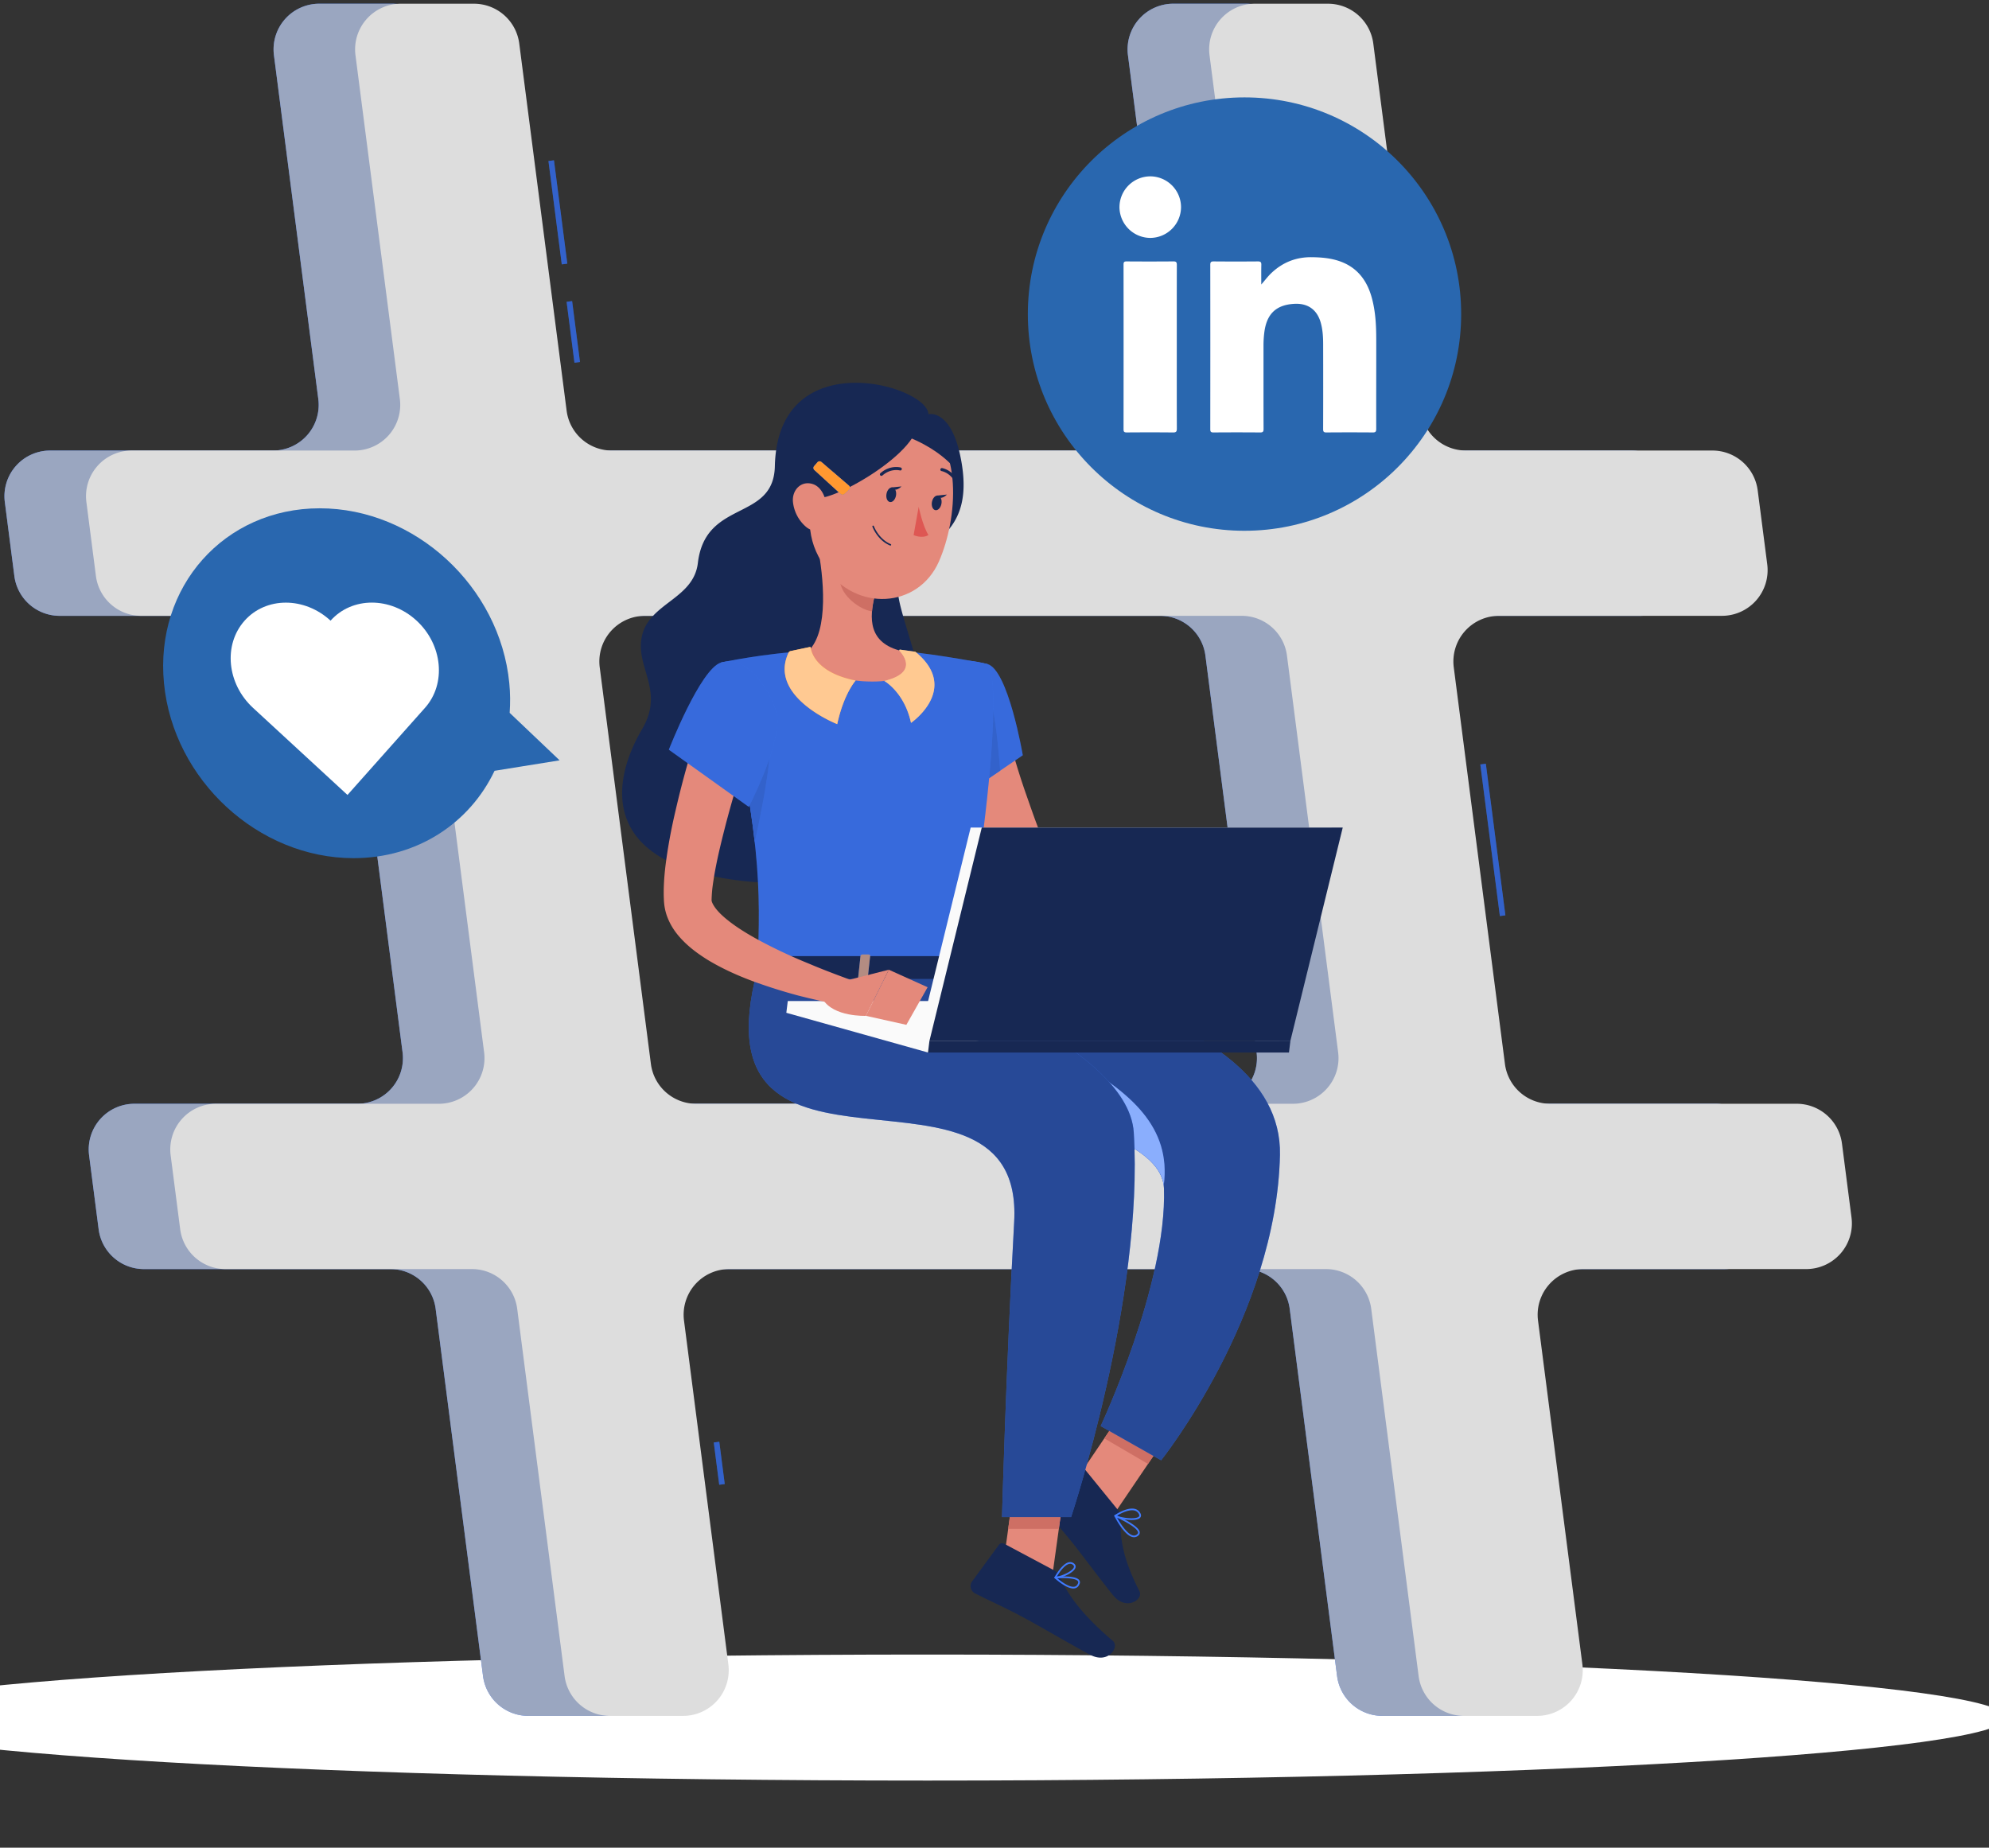 <svg xmlns="http://www.w3.org/2000/svg" width="155" height="144" fill="none"><rect width="100%" height="100%" fill="#333333" stroke="none"/><g clip-path="url(#a)"><path fill="#fff" d="M72.275 138.771c46.431 0 84.071-2.198 84.071-4.911s-37.64-4.91-84.07-4.91c-46.432 0-84.071 2.198-84.071 4.91s37.64 4.911 84.07 4.911"/><path fill="#407BFF" d="m137.931 94.892-.744-5.766a3.56 3.56 0 0 0-3.528-3.103h-19.208a3.56 3.56 0 0 1-3.528-3.103l-3.988-30.91a3.558 3.558 0 0 1 3.528-4.015h17.372a3.56 3.56 0 0 0 3.529-4.013l-.744-5.766a3.56 3.56 0 0 0-3.528-3.103h-19.208a3.56 3.56 0 0 1-3.529-3.103l-3.691-28.616A3.56 3.56 0 0 0 97.135.29H91.43A3.558 3.558 0 0 0 87.9 4.304L91.358 31.1a3.558 3.558 0 0 1-3.528 4.014h-46.5a3.56 3.56 0 0 1-3.528-3.103L34.11 3.394A3.56 3.56 0 0 0 30.582.29h-5.706a3.558 3.558 0 0 0-3.528 4.013L24.805 31.1a3.558 3.558 0 0 1-3.529 4.014H3.904a3.558 3.558 0 0 0-3.528 4.013l.743 5.766a3.56 3.56 0 0 0 3.529 3.103h19.208c1.788 0 3.299 1.329 3.528 3.104l3.987 30.91a3.558 3.558 0 0 1-3.528 4.014H10.471a3.558 3.558 0 0 0-3.528 4.014l.744 5.766a3.56 3.56 0 0 0 3.528 3.103h19.208c1.789 0 3.3 1.329 3.528 3.103l3.692 28.616a3.56 3.56 0 0 0 3.528 3.103h5.706a3.558 3.558 0 0 0 3.528-4.014L46.95 102.92a3.558 3.558 0 0 1 3.528-4.014h46.5c1.788 0 3.299 1.328 3.528 3.103l3.692 28.616a3.56 3.56 0 0 0 3.528 3.103h5.706a3.558 3.558 0 0 0 3.528-4.014l-3.457-26.795a3.56 3.56 0 0 1 3.528-4.014h17.373a3.558 3.558 0 0 0 3.528-4.013M44.369 82.921 40.381 52.01a3.558 3.558 0 0 1 3.528-4.014h46.5c1.788 0 3.299 1.328 3.528 3.103l3.987 30.91a3.558 3.558 0 0 1-3.528 4.015H47.898a3.56 3.56 0 0 1-3.529-3.103"/><path fill="#B0B0B0" d="m137.931 94.892-.744-5.766a3.56 3.56 0 0 0-3.528-3.103h-19.208a3.56 3.56 0 0 1-3.528-3.103l-3.988-30.91a3.558 3.558 0 0 1 3.528-4.015h17.372a3.56 3.56 0 0 0 3.529-4.013l-.744-5.766a3.56 3.56 0 0 0-3.528-3.103h-19.208a3.56 3.56 0 0 1-3.529-3.103l-3.691-28.616A3.56 3.56 0 0 0 97.135.29H91.43A3.558 3.558 0 0 0 87.9 4.304L91.358 31.1a3.558 3.558 0 0 1-3.528 4.014h-46.5a3.56 3.56 0 0 1-3.528-3.103L34.11 3.394A3.56 3.56 0 0 0 30.582.29h-5.706a3.558 3.558 0 0 0-3.528 4.013L24.805 31.1a3.558 3.558 0 0 1-3.529 4.014H3.904a3.558 3.558 0 0 0-3.528 4.013l.743 5.766a3.56 3.56 0 0 0 3.529 3.103h19.208c1.788 0 3.299 1.329 3.528 3.104l3.987 30.91a3.558 3.558 0 0 1-3.528 4.014H10.471a3.558 3.558 0 0 0-3.528 4.014l.744 5.766a3.56 3.56 0 0 0 3.528 3.103h19.208c1.789 0 3.3 1.329 3.528 3.103l3.692 28.616a3.56 3.56 0 0 0 3.528 3.103h5.706a3.558 3.558 0 0 0 3.528-4.014L46.95 102.92a3.558 3.558 0 0 1 3.528-4.014h46.5c1.788 0 3.299 1.328 3.528 3.103l3.692 28.616a3.56 3.56 0 0 0 3.528 3.103h5.706a3.558 3.558 0 0 0 3.528-4.014l-3.457-26.795a3.56 3.56 0 0 1 3.528-4.014h17.373a3.558 3.558 0 0 0 3.528-4.013M44.369 82.921 40.381 52.01a3.558 3.558 0 0 1 3.528-4.014h46.5c1.788 0 3.299 1.328 3.528 3.103l3.987 30.91a3.558 3.558 0 0 1-3.528 4.015H47.898a3.56 3.56 0 0 1-3.529-3.103" opacity=".8"/><path fill="#407BFF" d="m56.048 115.716-.425-3.294.43-.056.425 3.295zm60.835-44.322-1.524-11.816.43-.056 1.524 11.816zM44.767 28.269l-.612-4.747.43-.056.612 4.747zm-.989-7.665L42.74 12.55l.43-.056 1.04 8.055z"/><path fill="#172853" d="m56.048 115.716-.425-3.294.43-.056.425 3.295zm60.835-44.322-1.524-11.816.43-.056 1.524 11.816zM44.767 28.269l-.612-4.747.43-.056.612 4.747zm-.989-7.665L42.74 12.55l.43-.056 1.04 8.055z" opacity=".3"/><path fill="#DDD" d="m144.286 94.892-.744-5.766a3.56 3.56 0 0 0-3.528-3.103h-19.208a3.56 3.56 0 0 1-3.528-3.103l-3.988-30.91a3.558 3.558 0 0 1 3.528-4.015h17.372a3.56 3.56 0 0 0 3.529-4.013l-.744-5.766a3.56 3.56 0 0 0-3.528-3.103h-19.208a3.56 3.56 0 0 1-3.529-3.103l-3.691-28.616A3.56 3.56 0 0 0 103.491.29h-5.706a3.558 3.558 0 0 0-3.528 4.013L97.713 31.1a3.558 3.558 0 0 1-3.528 4.014h-46.5a3.56 3.56 0 0 1-3.528-3.103L40.465 3.394A3.56 3.56 0 0 0 36.937.29H31.23a3.558 3.558 0 0 0-3.528 4.013L31.16 31.1a3.558 3.558 0 0 1-3.529 4.014H10.26a3.558 3.558 0 0 0-3.528 4.013l.743 5.766a3.56 3.56 0 0 0 3.529 3.103H30.21c1.789 0 3.3 1.329 3.528 3.104l3.988 30.91a3.558 3.558 0 0 1-3.529 4.014H16.826a3.558 3.558 0 0 0-3.528 4.014l.744 5.766a3.56 3.56 0 0 0 3.528 3.103h19.208c1.789 0 3.3 1.329 3.528 3.103l3.692 28.616a3.56 3.56 0 0 0 3.528 3.103h5.706a3.558 3.558 0 0 0 3.528-4.014l-3.456-26.794a3.558 3.558 0 0 1 3.528-4.014h46.499a3.56 3.56 0 0 1 3.528 3.103l3.692 28.616a3.56 3.56 0 0 0 3.528 3.103h5.706a3.558 3.558 0 0 0 3.528-4.014l-3.457-26.795a3.56 3.56 0 0 1 3.529-4.014h17.372a3.558 3.558 0 0 0 3.529-4.013M50.724 82.921 46.736 52.01a3.558 3.558 0 0 1 3.529-4.014h46.499c1.788 0 3.299 1.328 3.528 3.103l3.987 30.91a3.558 3.558 0 0 1-3.528 4.015H54.252a3.56 3.56 0 0 1-3.528-3.103"/><path fill="#2967AF" d="M96.983 41.366c9.325 0 16.884-7.562 16.884-16.889S106.308 7.59 96.982 7.59c-9.325 0-16.884 7.561-16.884 16.888s7.56 16.889 16.885 16.889"/><path fill="#fff" d="M98.289 22.173c.277-.311.506-.628.79-.896.876-.826 1.912-1.242 3.121-1.232.665.006 1.322.054 1.963.239 1.465.424 2.317 1.433 2.723 2.865.304 1.074.361 2.176.363 3.282.004 2.333-.007 4.666-.002 7 0 .218-.061.275-.276.273q-1.802-.015-3.605 0c-.211.002-.257-.063-.256-.263q.01-3.33.001-6.66c-.002-.556-.037-1.112-.193-1.653-.288-.996-1.001-1.504-2.044-1.449-1.425.075-2.166.781-2.348 2.23a8 8 0 0 0-.063 1.042c.001 2.159-.003 4.317.005 6.476.001.216-.053.28-.273.277q-1.815-.015-3.63 0c-.195 0-.25-.052-.25-.248q.007-6.411 0-12.823c-.001-.211.068-.26.268-.259q1.725.014 3.448 0c.212-.002.266.066.262.266-.012.511-.004 1.022-.004 1.533M91.705 27.058c0 2.114-.003 4.229.005 6.343.001.235-.057.307-.3.304-1.201-.013-2.403-.01-3.604-.002-.192.001-.25-.047-.25-.246q.008-6.421 0-12.844c0-.177.044-.24.232-.239q1.827.014 3.656-.001c.234-.003.266.088.265.289-.006 2.132-.004 4.264-.004 6.396M92.036 16.132a2.41 2.41 0 0 1-2.4 2.41 2.416 2.416 0 0 1-2.398-2.39 2.41 2.41 0 0 1 2.403-2.408 2.407 2.407 0 0 1 2.395 2.388"/><path fill="#E4897B" d="m83.569 115.774 3.406 1.992 5.138-7.584-3.407-1.993z"/><path fill="#172853" d="m87.096 117.652-2.8-3.439a.31.31 0 0 0-.407-.074l-3.04 1.823c-.315.189-.385.649-.145.934.997 1.183 1.537 1.703 2.768 3.215.758.931 2.227 2.934 3.273 4.219 1.023 1.257 2.372.319 2.052-.31-1.437-2.819-1.494-4.342-1.473-5.703a1.02 1.02 0 0 0-.228-.665"/><path fill="#407BFF" d="M88.375 119.806a1 1 0 0 1-.081-.007c-.556-.087-1.146-1.057-1.448-1.627a.07.07 0 0 1 .01-.076.065.065 0 0 1 .075-.016c.182.079 1.786.785 1.884 1.315a.27.27 0 0 1-.085.255.5.5 0 0 1-.356.156m-1.319-1.525c.458.82.922 1.335 1.258 1.387q.178.03.324-.113.062-.06.046-.136c-.064-.349-1.072-.881-1.628-1.138"/><path fill="#407BFF" d="M88.184 118.461c-.466 0-1.03-.123-1.31-.262a.07.07 0 0 1-.036-.054.07.07 0 0 1 .029-.06c.036-.025.912-.619 1.531-.497a.65.65 0 0 1 .435.288c.134.203.084.333.02.405-.115.13-.372.18-.67.18m-1.14-.331c.533.21 1.513.286 1.71.064.018-.021.075-.084-.031-.245a.52.52 0 0 0-.35-.231c-.454-.088-1.085.262-1.329.412"/><path fill="#E4897B" d="m78.23 56.049.163.66.185.713q.194.717.414 1.437c.28.963.583 1.927.915 2.883.336.955.664 1.918 1.029 2.867.18.477.356.955.545 1.429l.22.568q.05.12.173.272c.333.421 1.09.884 1.923 1.215.837.353 1.775.616 2.733.848.961.225 1.952.411 2.954.564.995.17 2.029.282 3.016.39l.036 2.04c-2.176.213-4.308.237-6.512-.001a19 19 0 0 1-3.344-.649 11 11 0 0 1-1.72-.678c-.579-.297-1.177-.66-1.732-1.217a5 5 0 0 1-.76-.982c-.056-.093-.105-.194-.156-.292l-.1-.203-.175-.361a44 44 0 0 1-.686-1.454c-.44-.977-.87-1.963-1.248-2.97a56 56 0 0 1-1.08-3.057q-.239-.78-.45-1.576l-.206-.804c-.063-.285-.118-.526-.182-.869z"/><path fill="#407BFF" d="M76.94 51.752c1.627.414 2.765 7.109 2.765 7.109l-4.482 3.049s-4.297-6.754-3.046-8.543c1.302-1.863 2.39-2.22 4.764-1.615"/><path fill="#172853" d="M76.94 51.752c1.627.414 2.765 7.109 2.765 7.109l-4.482 3.049s-4.297-6.754-3.046-8.543c1.302-1.863 2.39-2.22 4.764-1.615" opacity=".2"/><path fill="#407BFF" d="m77.088 54.185-3.482.807-.334 3.404a40 40 0 0 0 1.951 3.513l2.719-1.847c-.117-1.566-.412-4.819-.854-5.877"/><path fill="#172853" d="m77.088 54.185-3.482.807-.334 3.404a40 40 0 0 0 1.951 3.513l2.719-1.847c-.117-1.566-.412-4.819-.854-5.877" opacity=".3"/><path fill="#E4897B" d="m91.92 69.868 2.799-2.838.368 3.998s-2.099 1.42-3.551.657z"/><path fill="#E4897B" d="m98.01 66.606.126 3.363-3.05 1.058-.367-3.997zM77.954 123.576H81.9l1.269-9.14h-3.947z"/><path fill="#172853" d="m82.16 122.394-3.913-2.084a.31.31 0 0 0-.405.09l-2.095 2.859c-.217.297-.102.748.229.917 1.377.703 2.077.974 3.798 1.89 1.059.564 3.715 2.121 5.177 2.899 1.43.762 2.31-.626 1.771-1.081-2.417-2.041-3.586-3.703-4.094-4.965a1.03 1.03 0 0 0-.468-.525M60.384 36.333c-.098 4.34-5.406 2.545-6 7.542-.333 2.81-3.734 3.097-4.348 5.65-.59 2.457 1.807 4.245 0 7.305-2.419 4.098-3.772 11.247 9.802 11.987 10.097.55 13.645-9.703 11.935-16.008s-2.67-7.272-.791-9.007 4.885-2.625 3.925-7.903c-.745-4.096-2.556-3.614-2.556-3.614-.079-2.273-11.748-5.602-11.967 4.048"/><path fill="#CE6F64" d="m92.111 110.184-2.648 3.909-3.408-1.993 2.648-3.91zM79.221 114.438h3.948l-.655 4.712h-3.949z"/><path fill="#407BFF" d="M76.94 51.751s1.88.663-1.886 23.825H59.026c.269-6.525.276-10.549-2.842-23.94 0 0 3.359-.73 6.807-.896 2.697-.13 4.907-.216 7.278 0 3.126.285 6.672 1.011 6.672 1.011"/><path fill="#172853" d="M76.94 51.751s1.88.663-1.886 23.825H59.026c.269-6.525.276-10.549-2.842-23.94 0 0 3.359-.73 6.807-.896 2.697-.13 4.907-.216 7.278 0 3.126.285 6.672 1.011 6.672 1.011" opacity=".2"/><path fill="#E4897B" d="M63.712 42.544c.46 2.342.917 6.634-.721 8.196 0 0 .64 2.377 4.992 2.377 4.185 0 2.286-2.376 2.286-2.376-2.611-.624-2.544-2.562-2.089-4.382z"/><path fill="#CE6F64" d="m65.534 44.1 2.644 2.257c-.109.43-.193.867-.224 1.292-.998-.144-2.368-1.24-2.474-2.284-.053-.522-.031-1.022.054-1.265"/><path fill="#E4897B" d="M63.437 36.372c-.452 3.891-.726 5.528.864 7.852 2.392 3.495 7.27 3.2 8.875-.478 1.445-3.31 1.942-9.118-1.552-11.324-3.44-2.174-7.734.058-8.187 3.95"/><path fill="#172853" d="M63.418 38.672c.548 1.022 8.978-3.637 8.018-6.143s-3.468-1.594-3.468-1.594-4.454 1.012-5.2 3.326c-.748 2.313.65 4.411.65 4.411"/><path fill="#E4897B" d="M61.794 39.116a2.97 2.97 0 0 0 1.011 1.939c.761.647 1.521.073 1.627-.859.095-.838-.186-2.186-1.103-2.473-.903-.284-1.621.476-1.535 1.393"/><path fill="#407BFF" d="M75.055 75.576s24.948 2.4 24.69 14.439c-.27 12.52-9.26 23.794-9.26 23.794l-4.712-2.667s5.184-11.019 4.933-18.528c-.214-6.42-24.14-7.65-24.14-7.65l-3.3-9.388z"/><path fill="#172853" d="M75.055 75.576s24.948 2.4 24.69 14.439c-.27 12.52-9.26 23.794-9.26 23.794l-4.712-2.667s5.184-11.019 4.933-18.528c-.214-6.42-24.14-7.65-24.14-7.65l-3.3-9.388z" opacity=".6"/><path fill="#407BFF" d="m83.748 82.63.502 5.118c3.491 1.093 6.175 2.59 6.44 4.624.59-4.528-2.567-7.204-6.942-9.741"/><path fill="#FAFAFA" d="m83.748 82.63.502 5.118c3.491 1.093 6.175 2.59 6.44 4.624.59-4.528-2.567-7.204-6.942-9.741" opacity=".4"/><path fill="#407BFF" d="M70.822 75.576s17.101 5.673 17.532 12.693c.794 12.927-4.887 29.968-4.887 29.968h-5.382s.305-11.308.948-23.019c.809-14.716-25.15-.204-20.007-19.642z"/><path fill="#172853" d="M70.822 75.576s17.101 5.673 17.532 12.693c.794 12.927-4.887 29.968-4.887 29.968h-5.382s.305-11.308.948-23.019c.809-14.716-25.15-.204-20.007-19.642z" opacity=".6"/><path fill="#172853" d="M69.082 38.492c-.056.314.064.597.269.634.204.037.416-.188.472-.501.056-.314-.065-.597-.27-.634-.204-.037-.415.188-.471.501M72.624 39.126c-.056.313.064.597.269.634.205.036.416-.188.472-.502.056-.313-.064-.597-.27-.634-.204-.036-.415.188-.471.502"/><path fill="#172853" d="m73.002 38.626.791-.082s-.49.518-.79.082"/><path fill="#DE5753" d="M71.592 39.497s.29 1.444.759 2.2c-.483.312-1.155.01-1.155.01z"/><path fill="#172853" d="M69.39 42.521a.1.1 0 0 1-.024-.005c-.991-.416-1.364-1.428-1.38-1.47a.06.06 0 1 1 .113-.04c.004.01.371 1.004 1.313 1.4a.06.06 0 0 1-.023.115M68.689 37.088a.119.119 0 0 1-.08-.208c.747-.663 1.548-.454 1.581-.445.064.017.1.082.084.145a.12.12 0 0 1-.146.084c-.03-.007-.714-.18-1.36.393a.12.12 0 0 1-.079.03M74.557 37.716a.12.12 0 0 1-.11-.072c-.347-.798-1.06-.927-1.068-.928a.12.12 0 0 1-.098-.138.12.12 0 0 1 .137-.097c.035.005.85.152 1.248 1.068a.12.12 0 0 1-.11.167"/><path fill="#407BFF" d="M83.64 123.8c-.466 0-1.094-.486-1.447-.797a.07.07 0 0 1-.02-.07.06.06 0 0 1 .058-.045c.158-.015 1.567-.134 1.866.254a.29.29 0 0 1 .036.293q-.105.285-.35.349a.6.6 0 0 1-.142.016m-1.24-.793c.572.479 1.066.722 1.35.648q.179-.044.259-.265.037-.098-.017-.167c-.193-.25-1.102-.246-1.591-.216"/><path fill="#407BFF" d="M82.237 123.02a.07.07 0 0 1-.056-.032.07.07 0 0 1-.002-.065c.022-.043.555-1.033 1.1-1.164a.46.46 0 0 1 .386.072c.17.119.173.254.145.347-.12.4-1.094.829-1.571.842zm1.162-1.143a.4.4 0 0 0-.089.011c-.389.093-.8.729-.952.987.454-.071 1.236-.436 1.326-.735.014-.048.02-.121-.094-.201a.33.33 0 0 0-.19-.062"/><path fill="#172853" d="m69.46 37.992.792-.082s-.491.519-.791.082M58.786 74.635l-.128 1.435c-.056.112.076.225.261.225h16.214c.145 0 .264-.07.273-.162l.145-1.435c.01-.1-.116-.183-.273-.183H59.046c-.118 0-.224.048-.26.12"/><path fill="#407BFF" d="M60.966 76.45h-.435c-.086 0-.152-.044-.146-.099l.204-1.864c.006-.055.081-.1.168-.1h.435c.086 0 .152.045.146.1l-.203 1.864c-.007.055-.082.1-.17.1"/><path fill="#FAFAFA" d="M60.966 76.45h-.435c-.086 0-.152-.044-.146-.099l.204-1.864c.006-.055.081-.1.168-.1h.435c.086 0 .152.045.146.1l-.203 1.864c-.007.055-.082.1-.17.1" opacity=".6"/><path fill="#407BFF" d="M73.912 76.45h-.435c-.087 0-.153-.045-.147-.1l.204-1.864c.006-.055.081-.1.168-.1h.435c.087 0 .153.045.147.1l-.204 1.864c-.006.055-.082.1-.168.1"/><path fill="#FAFAFA" d="M73.912 76.45h-.435c-.087 0-.153-.045-.147-.1l.204-1.864c.006-.055.081-.1.168-.1h.435c.087 0 .153.045.147.1l-.204 1.864c-.006.055-.082.1-.168.1" opacity=".6"/><path fill="#407BFF" d="M67.439 76.45h-.435c-.087 0-.153-.044-.146-.099l.203-1.864c.006-.055.082-.1.169-.1h.434c.087 0 .153.045.147.1l-.204 1.864c-.006.055-.082.1-.168.1"/><path fill="#FF9830" d="M67.439 76.45h-.435c-.087 0-.153-.044-.146-.099l.203-1.864c.006-.055.082-.1.169-.1h.434c.087 0 .153.045.147.1l-.204 1.864c-.006.055-.082.1-.168.1" opacity=".6"/><path fill="#407BFF" d="m59.956 57.854-2.068 1.76c.442 2.343.737 4.294.928 6.03.385-1.74 1.37-6.459 1.14-7.79"/><path fill="#172853" d="m59.956 57.854-2.068 1.76c.442 2.343.737 4.294.928 6.03.385-1.74 1.37-6.459 1.14-7.79" opacity=".3"/><path fill="#FAFAFA" d="M103.772 64.496H75.643l-4.076 16.613h28.128z"/><path fill="#FAFAFA" d="m89.52 78.015-17.202 4.013-11.04-3.095.113-.918z"/><path fill="#E4897B" d="M58.579 57.348c-.337 1.103-.701 2.245-1.024 3.375a103 103 0 0 0-.964 3.392c-.29 1.131-.576 2.26-.793 3.367a26 26 0 0 0-.269 1.624c-.066.496-.084 1.132-.072 1.098.024.152.19.469.476.788.283.323.67.65 1.086.96.842.625 1.832 1.183 2.85 1.705a40 40 0 0 0 3.174 1.447c1.076.46 2.199.88 3.285 1.28l-.488 1.981c-1.245-.196-2.427-.472-3.632-.775a42 42 0 0 1-3.566-1.128c-1.184-.445-2.356-.964-3.52-1.67-.578-.364-1.157-.766-1.719-1.302-.552-.535-1.131-1.209-1.467-2.212a4.3 4.3 0 0 1-.172-.795l-.02-.21-.008-.152-.01-.28c-.009-.365.001-.712.018-1.052.036-.676.11-1.32.202-1.953.18-1.266.422-2.487.706-3.693a71 71 0 0 1 2.022-7.1z"/><path fill="#407BFF" d="M56.185 51.637c-1.606.489-4.064 6.792-4.064 6.792l6.23 4.456s2.801-5.39 2.126-7.466c-.702-2.163-2.46-4.34-4.292-3.782"/><path fill="#172853" d="M56.185 51.637c-1.606.489-4.064 6.792-4.064 6.792l6.23 4.456s2.801-5.39 2.126-7.466c-.702-2.163-2.46-4.34-4.292-3.782" opacity=".2"/><path fill="#E4897B" d="m65.52 76.524 3.744-.948-1.783 3.595s-2.532.108-3.368-1.304z"/><path fill="#E4897B" d="m72.288 76.941-1.656 2.93-3.151-.7 1.783-3.595z"/><path fill="#172853" d="M104.638 64.495H76.509L72.433 81.11h28.128z"/><path fill="#172853" d="m100.561 81.109-.114.919h-28.13l.114-.92zM70.765 34.056c3.791 1.518 4.103 3.702 3.902 2.158-.285-2.199-2.109-3.784-3.42-4.315-.766-.31-2.14 1.493-.482 2.157"/><path fill="#407BFF" d="m63.7 36.029-.255.296a.22.22 0 0 0 .019.308l2.044 1.867a.22.22 0 0 0 .3 0l.352-.327a.22.22 0 0 0-.006-.33l-2.142-1.838a.22.22 0 0 0-.312.023"/><path fill="#FF9830" d="m63.7 36.029-.255.296a.22.22 0 0 0 .019.308l2.044 1.867a.22.22 0 0 0 .3 0l.352-.327a.22.22 0 0 0-.006-.33l-2.142-1.838a.22.22 0 0 0-.312.023M63.177 50.469c.042.33.406 1.957 3.505 2.568 0 0-.92 1.002-1.439 3.398 0 0-5.428-2.127-3.784-5.58a.2.2 0 0 1 .14-.11l1.51-.32a.054.054 0 0 1 .067.044"/><path fill="#FFC992" d="M63.177 50.469c.042.33.406 1.957 3.505 2.568 0 0-.92 1.002-1.439 3.398 0 0-5.428-2.127-3.784-5.58a.2.2 0 0 1 .14-.11l1.51-.32a.054.054 0 0 1 .067.044M70.095 50.72c.37.395 1.39 1.735-1.184 2.349 0 0 1.566.871 2.083 3.268 0 0 3.857-2.65.35-5.531a.1.1 0 0 0-.028-.013l-1.173-.163c-.051-.006-.083.053-.048.09"/><path fill="#FFC992" d="M70.095 50.72c.37.395 1.39 1.735-1.184 2.349 0 0 1.566.871 2.083 3.268 0 0 3.857-2.65.35-5.531a.1.1 0 0 0-.028-.013l-1.173-.163c-.051-.006-.083.053-.048.09" opacity=".6"/><path fill="#2967AF" d="m43.61 59.258-3.893-3.702c.054-.752.049-1.524-.028-2.313-.73-7.53-7.348-13.632-14.779-13.628-7.43.003-12.863 6.11-12.131 13.64.73 7.53 7.347 13.63 14.778 13.627 4.974-.002 9.05-2.74 10.983-6.809z"/><path fill="#fff" d="M32.463 48.37c-2.033-1.875-5.034-1.873-6.703.003-2.033-1.875-5.033-1.873-6.702.003-1.67 1.876-1.374 4.917.66 6.792l7.361 6.788 6.044-6.794c1.668-1.876 1.373-4.917-.66-6.792"/></g><defs><clipPath id="a"><path fill="#fff" d="M0 0h155v144H0z"/></clipPath></defs></svg>